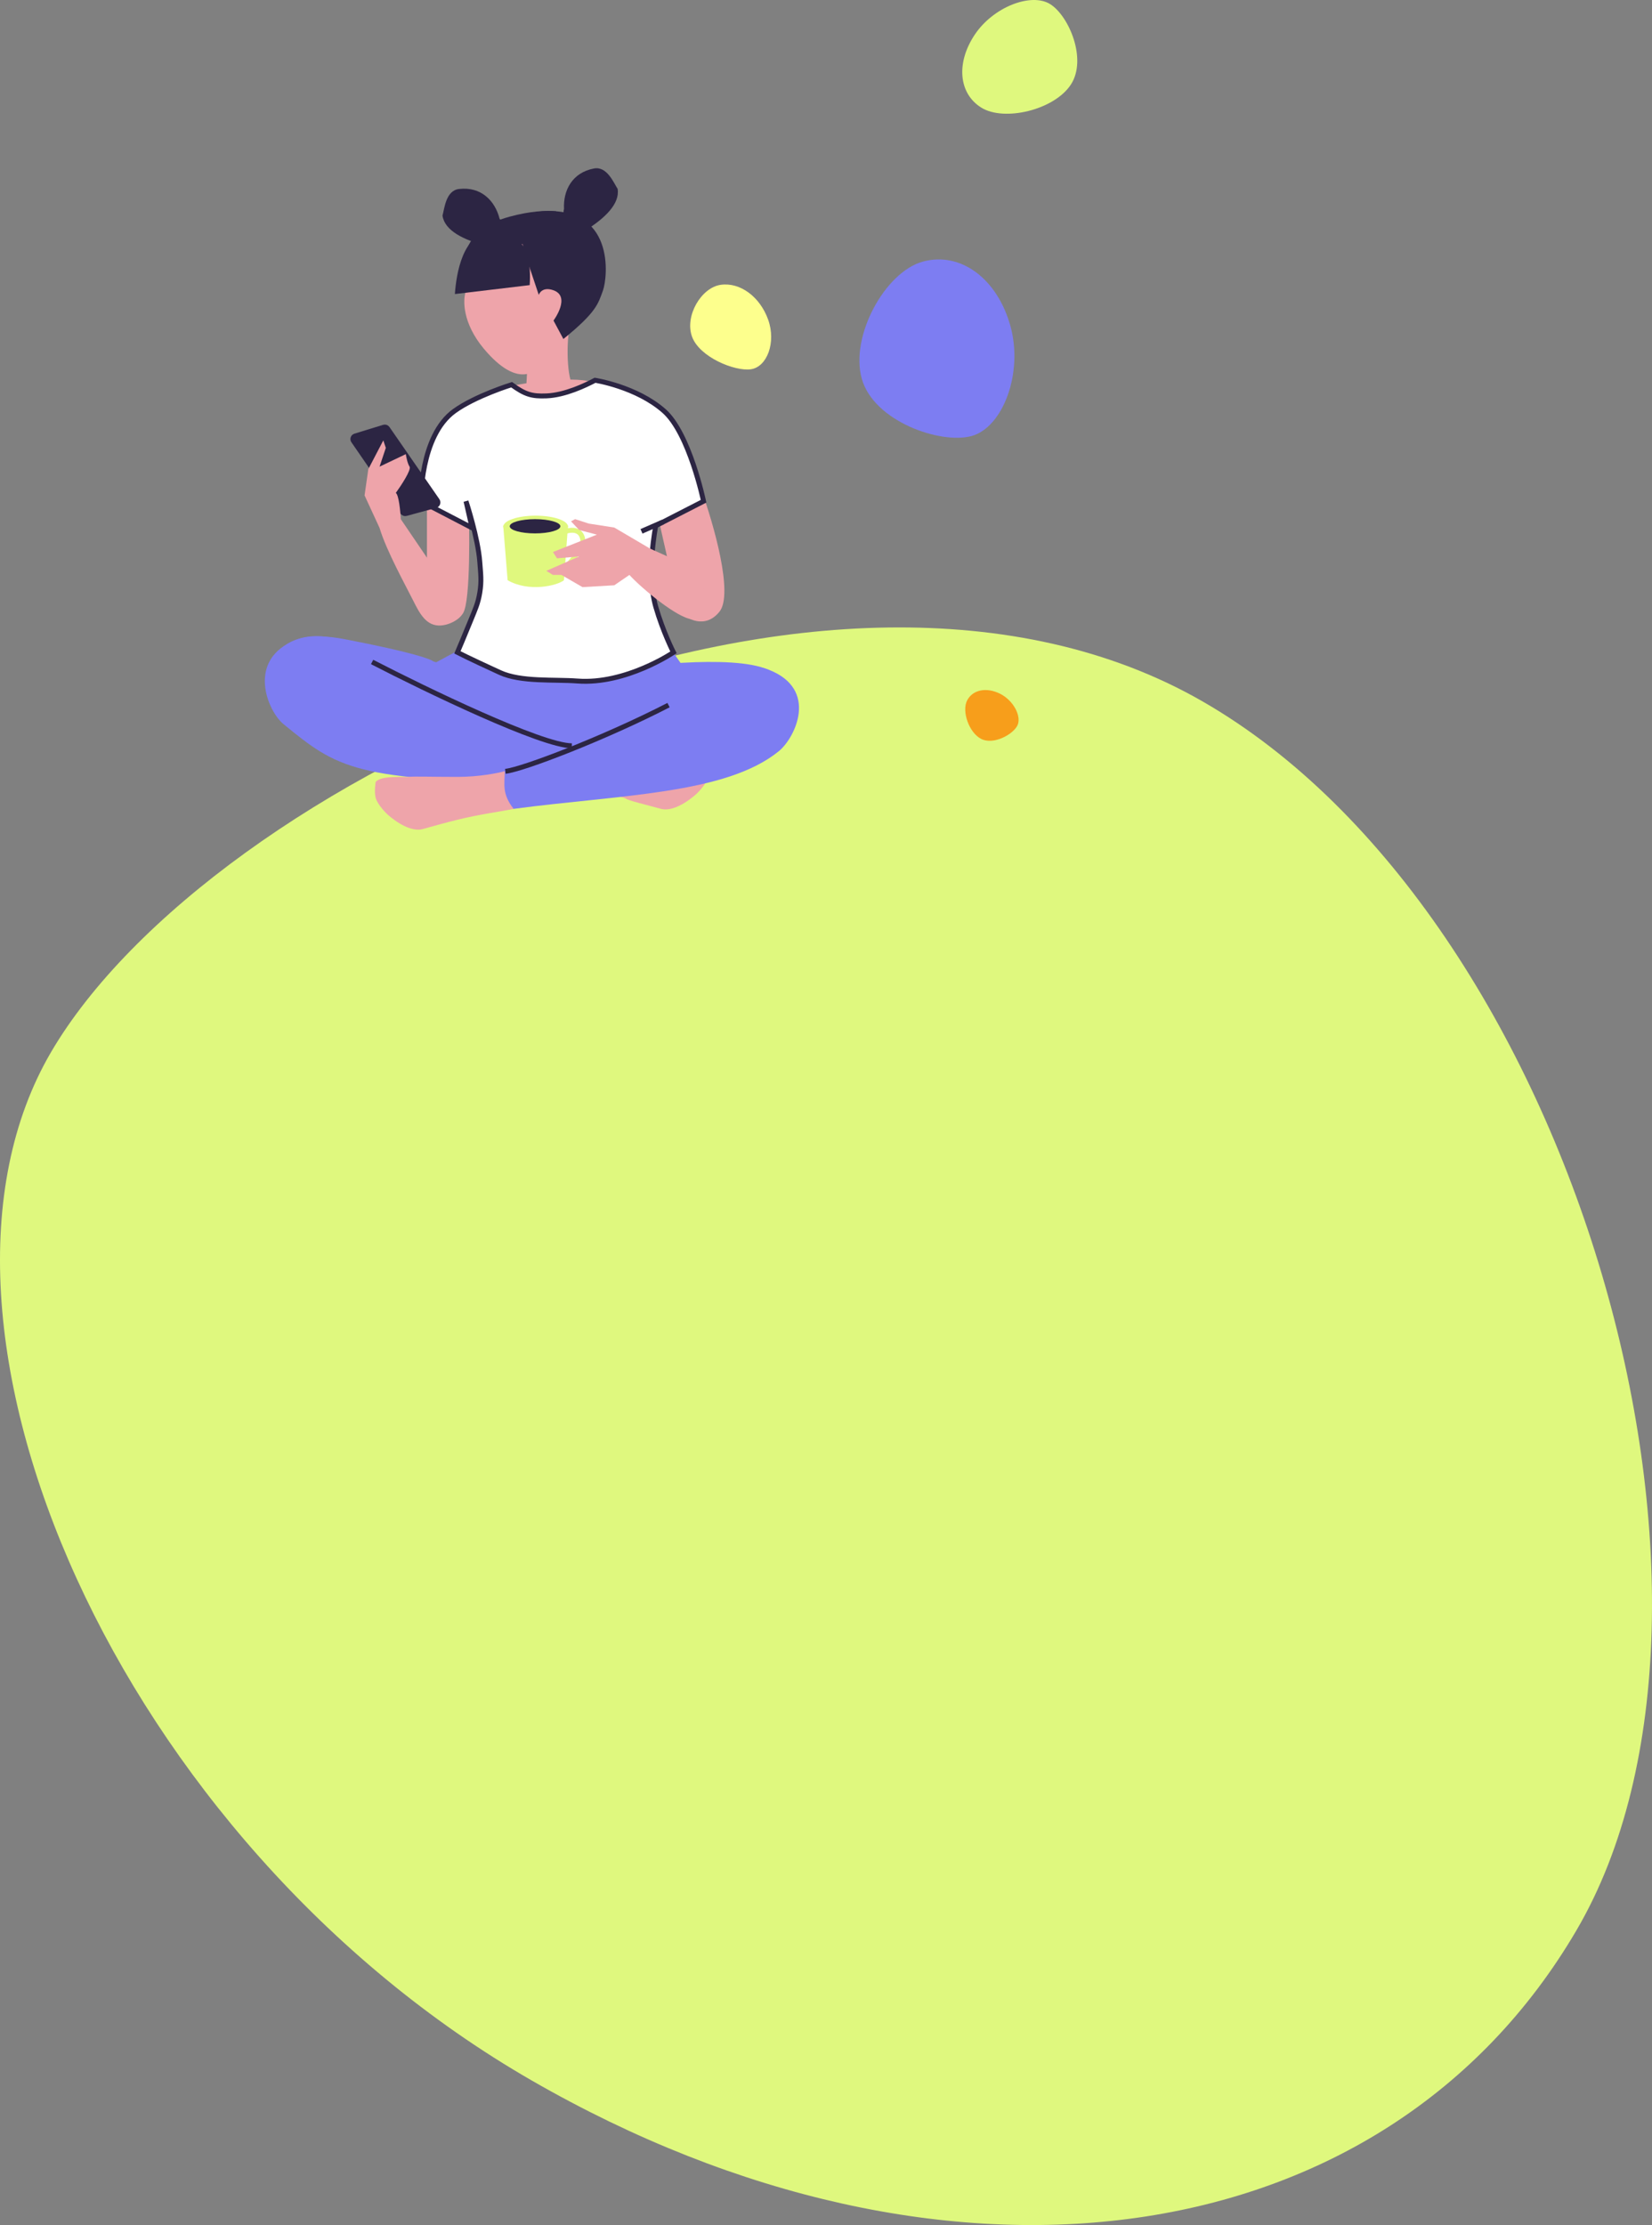 <?xml version="1.0" encoding="utf-8"?>
<!-- Generator: Adobe Illustrator 17.1.0, SVG Export Plug-In . SVG Version: 6.00 Build 0)  -->
<!DOCTYPE svg PUBLIC "-//W3C//DTD SVG 1.1//EN" "http://www.w3.org/Graphics/SVG/1.1/DTD/svg11.dtd">
<svg version="1.1" id="Layer_1" xmlns="http://www.w3.org/2000/svg" xmlns:xlink="http://www.w3.org/1999/xlink" x="0px" y="0px"
	 viewBox="56.264 3.835 672.076 904.906" enable-background="new 56.264 3.835 672.076 904.906" xml:space="preserve">
<rect x="56.264" y="3.835" width="672.076" height="904.906" fill="#808080" stroke="none"/>
<path fill="#DFF87E" d="M272.576,849.945c168.219,96.82,346.819,72.425,425.043-61.086
	c78.223-133.511-0.325-412.399-152.066-499.735c-151.742-87.336-403.848,32.212-468.502,142.562
	C12.397,542.036,104.357,753.125,272.576,849.945z"/>
<path fill="#2C2543" d="M254.543,131.891l0.044,0.059l8.016-8.261l16.149-6.78l12.631-14.4l-8.831-12.729
	c-3.87-0.395-10.465-0.153-18.98,2.18c-10.645,2.916-15.821,7.364-18.118,15.566C242.987,116.339,250.836,126.903,254.543,131.891z"
	/>
<path fill="#EEA4AA" d="M253.039,145.577c-8.648-10.378-8.478-19.732-7.313-23.112c-2.453-2.457-3.611-9.295,11.389-16.985
	c18.75-9.612,28.382,11.337,29.633,15.29c0.572,1.811,0.077,6.013-1.178,10.95c3.079-1.641,4.953-2.094,3.938-0.183
	c-2.73,5.143-2.967,20.179-1.189,26.666c7.302,0.049,12.704,1.268,11.925,4.531c-2.048,8.573-22.807,11.84-33.952,13.593
	c-2.024,0.319-3.731,0.587-4.951,0.829c-6.351,1.256-8.362-7.429-5.905-13.052c0.533-1.374,7.076-3.156,15.01-4.401
	c0.005-0.175,0.014-0.354,0.027-0.539c0.086-1.161,0.142-2.236,0.172-3.232C265.717,156.89,259.748,153.63,253.039,145.577z"/>
<path fill="#7D7DF2" d="M246.296,266.415l-15.207,8.165c0,15.296,68.556,6.373,102.834,0l-7.234-10.335L246.296,266.415z"/>
<ellipse transform="matrix(0.178 -0.984 0.984 0.178 118.787 376.417)" fill="#EEA4AA" cx="284.641" cy="117.126" rx="6.564" ry="4.559"/>
<path fill="#2C2543" d="M275.447,123.759l-6.051-18.056c0,0-3.865-14.862,6.058-15.821c31.314-3.026,28.056,26.758,26.093,32.14
	c-1.963,5.383-2.616,8.745-16.085,19.679l-4.019-7.498c0,0,7.281-9.797-0.089-12.342
	C276.55,120.201,275.447,123.759,275.447,123.759z"/>
<path fill="#2C2543" d="M241.324,123.423l30.43-3.631c1.138-17.388-5.948-21.737-15.425-21.589
	C244.484,98.388,241.873,115.387,241.324,123.423z"/>
<path fill="#2C2543" d="M297.932,72.352c-8.95,1.678-12.595,8.992-12.208,16.449c-0.805,2.419,0.283,13.919,8.389,8.934
	c8.106-4.984,14.431-10.996,13.413-17.101C305.986,78.325,303.259,71.354,297.932,72.352z"/>
<path fill="#2C2543" d="M242.96,80.702c9.029-1.094,14.681,4.794,16.534,12.033c1.487,2.068,3.876,13.38-5.333,11.061
	c-9.21-2.318-17.029-6.155-17.876-12.292C237.064,88.834,237.586,81.353,242.96,80.702z"/>
<path fill="#EEA4AA" d="M288.406,323.452c4.915-6.207,3.362-9.052,3.362-14.224c2.759,0.776,10.449,2.327,19.138,2.327
	c10.862,0,17.845-0.258,19.914,0c1.655,0.207,11.386-0.695,13.455,2.064c0,0,0.674,4.022,0,6.449
	c-0.849,3.061-4.692,6.645-4.692,6.645s-8.256,7.783-14.463,6.059s-13.179-3.32-14.214-4.148
	C309.872,327.797,295.475,324.831,288.406,323.452z"/>
<path fill="#7D7DF2" d="M196.307,263.75c-27.193-5.207-30.857,9.402-29.29,17.357l118.969,38.692l87.509-38.692
	c-2.025-11.282-42.549-8.317-62.558-5.424v-2.893c-14.373,5.989-30.979,7.07-45.679,6.051c-13.705-0.95-25.753-3.725-32.79-6.051
	C231.745,271.946,223.5,268.957,196.307,263.75z"/>
<path fill="#7D7DF2" d="M285.263,309.312c-11.596,3.929-32.062,9.643-39.777,11.21L252,332.816h13.018
	c43.393-5.785,86.541-5.921,108.121-23.504c6.508-5.304,16.376-25.097-4.105-33.096
	C345.886,267.176,307.676,301.718,285.263,309.312z"/>
<path fill="#7D7DF2" d="M259.471,298.331c11.596,3.929,32.062,9.643,39.777,11.21l-6.514,12.295h-13.018
	c-79.275,0-86.513-5.898-107.993-23.401l-0.127-0.104c-6.509-5.303-15.339-26.321,5.143-34.319
	C199.887,254.972,237.058,290.738,259.471,298.331z"/>
<path fill="#EEA4AA" d="M265.242,332.81c-4.915-6.206-3.637-10.175-3.637-15.347c-2.759,0.776-10.449,2.327-19.139,2.327
	c-10.861,0-17.845-0.258-19.913,0c-1.656,0.207-11.386-0.695-13.456,2.064c0,0-0.673,4.022,0,6.449
	c0.85,3.061,4.693,6.645,4.693,6.645s8.256,7.783,14.462,6.059c6.207-1.724,8.6-2.423,14.214-3.808
	C251.238,335.036,258.173,334.19,265.242,332.81z"/>
<path fill="none" stroke="#2C2543" stroke-width="2" d="M207.649,273.057c22.004,11.359,69.061,34.077,81.262,34.077"/>
<path fill="none" stroke="#2C2543" stroke-width="2" d="M328.239,290.599c-25.737,13.266-59.135,26.127-66.383,26.924"/>
<path fill="#EEA4AA" d="M244.691,253.136c3.006-4.93,2.656-34.717,2.105-48.995l-16.833-10.992v51.721
	C233.62,249.679,241.686,258.065,244.691,253.136z"/>
<path fill="#EEA4AA" d="M348.957,252.61c5.819-7.187-2.424-35.795-7.273-49.201h-20.109l11.124,49.201
	C335.694,255.605,343.138,259.798,348.957,252.61z"/>
<path fill="#FFFFFF" stroke="#2C2543" stroke-width="2" d="M241.135,171c8.584-6.185,23.263-10.71,23.263-10.71
	c5.48,3.958,8.16,4.797,14.212,4.55c7.553-0.307,15.853-4.295,19.733-6.353c0,0,16.876,2.603,28.083,12.513
	c10.308,9.116,16.063,36.687,16.063,36.687l-19.437,9.955c0,0-3.939,19.25,0,32.983c2.877,10.026,7.199,18.522,7.199,18.522
	s-19.383,13.147-39.073,11.651c-9.432-0.716-22.925,0.486-31.524-3.454c-13.278-6.085-17.31-8.197-17.31-8.197
	s3.344-7.86,5.511-13.237c1.696-4.21,2.865-6.571,3.602-11.05c0.789-4.796,0.356-7.599,0-12.447
	c-0.725-9.874-5.608-24.726-5.608-24.726l2.454,10.82l-20.807-10.82C227.496,207.687,227.029,181.164,241.135,171z"/>
<path fill="none" stroke="#E0F87E" stroke-width="2" d="M283.822,221.54c1.175-1.728,8.676-4.347,9.537,1.834
	c0.497,3.567-7.554,12.278-8.453,12.416"/>
<path fill="#E0F87E" d="M285.7,239.806l1.644-22.255l-26.367-0.001l1.799,22.256C271.372,244.756,282.895,242.061,285.7,239.806z"/>
<path fill="#EEA4AA" d="M320.719,226.94l17.114,7.701l7.703,14.887c-1.203,1.904-2.052,6.373-7.703,6.133
	c-5.651-0.24-20.351-12.344-25.511-18.005l-6.149,4.208l-12.938,0.751l-8.567-4.959h-3.456l-2.705-1.654l13.375-5.861l-9.017,0.752
	l-1.653-2.555l17.884-7.064l-7.214-1.897l-3.306-3.513l1.653-0.902l5.561,1.803l10.383,1.618L320.719,226.94z"/>
<ellipse fill="#E0F87E" cx="274.178" cy="218.028" rx="13.166" ry="4.475"/>
<ellipse fill="#2C2543" cx="273.932" cy="217.866" rx="10.303" ry="2.893"/>
<path fill="#2C2543" stroke="#2C2543" stroke-width="2" d="M212.436,177.563l-11.702,3.601c-0.833,0.256-1.178,1.248-0.684,1.966
	l19.992,29.039c0.31,0.451,0.873,0.657,1.402,0.513l12.034-3.271c0.86-0.233,1.23-1.247,0.723-1.98l-20.324-29.369
	C213.557,177.6,212.974,177.398,212.436,177.563z"/>
<path fill="#EEA4AA" d="M206.101,194.634l6.104-11.699l1.017,3.052l-2.543,7.63l10.682-5.086c0.169,1.186,0.712,3.865,1.526,5.086
	c0.813,1.221-3.391,7.63-5.596,10.682c1.221,0.813,1.866,7.46,2.035,10.681l25.384,37.368c0,2.374-4.706,5.59-9.107,5.867
	c-5.898,0.371-8.6-4.841-11.244-10.126c-2.998-5.995-10.967-20.393-13.68-29.548l-6.104-13.225L206.101,194.634z"/>
<path fill="none" stroke="#2C2543" stroke-width="2" d="M317.237,219.921l8.677-3.786"/>
<path fill="#7D7DF2" d="M467.325,136.401c-5.348-19.235-20.203-30.332-35.571-26.187c-15.368,4.146-29.729,30.261-24.905,47.612
	c4.825,17.351,31.935,26.774,44.636,23.348C464.187,177.748,472.674,155.636,467.325,136.401z"/>
<path fill="#FDFF8D" d="M368.771,133.84c-3.33-9.31-11.399-15.303-19.312-14.171c-7.912,1.132-14.687,12.628-11.683,21.026
	c3.004,8.397,17.428,14.254,23.968,13.318C368.284,153.077,372.101,143.149,368.771,133.84z"/>
<path fill="#DFF87E" d="M452.775,17.993c-7.589,11.414-6.542,23.854,2.709,29.614c9.252,5.76,29.523,1.022,36.369-9.274
	s-0.725-28.072-8.372-32.833C475.835,0.74,460.364,6.579,452.775,17.993z"/>
<path fill="#F79E1B" d="M463.137,285.984c-5.539-2.775-11.185-1.669-13.432,2.729c-2.247,4.398,0.769,13.14,5.765,15.644
	s12.809-1.769,14.666-5.404C471.994,295.317,468.675,288.76,463.137,285.984z"/>
</svg>
